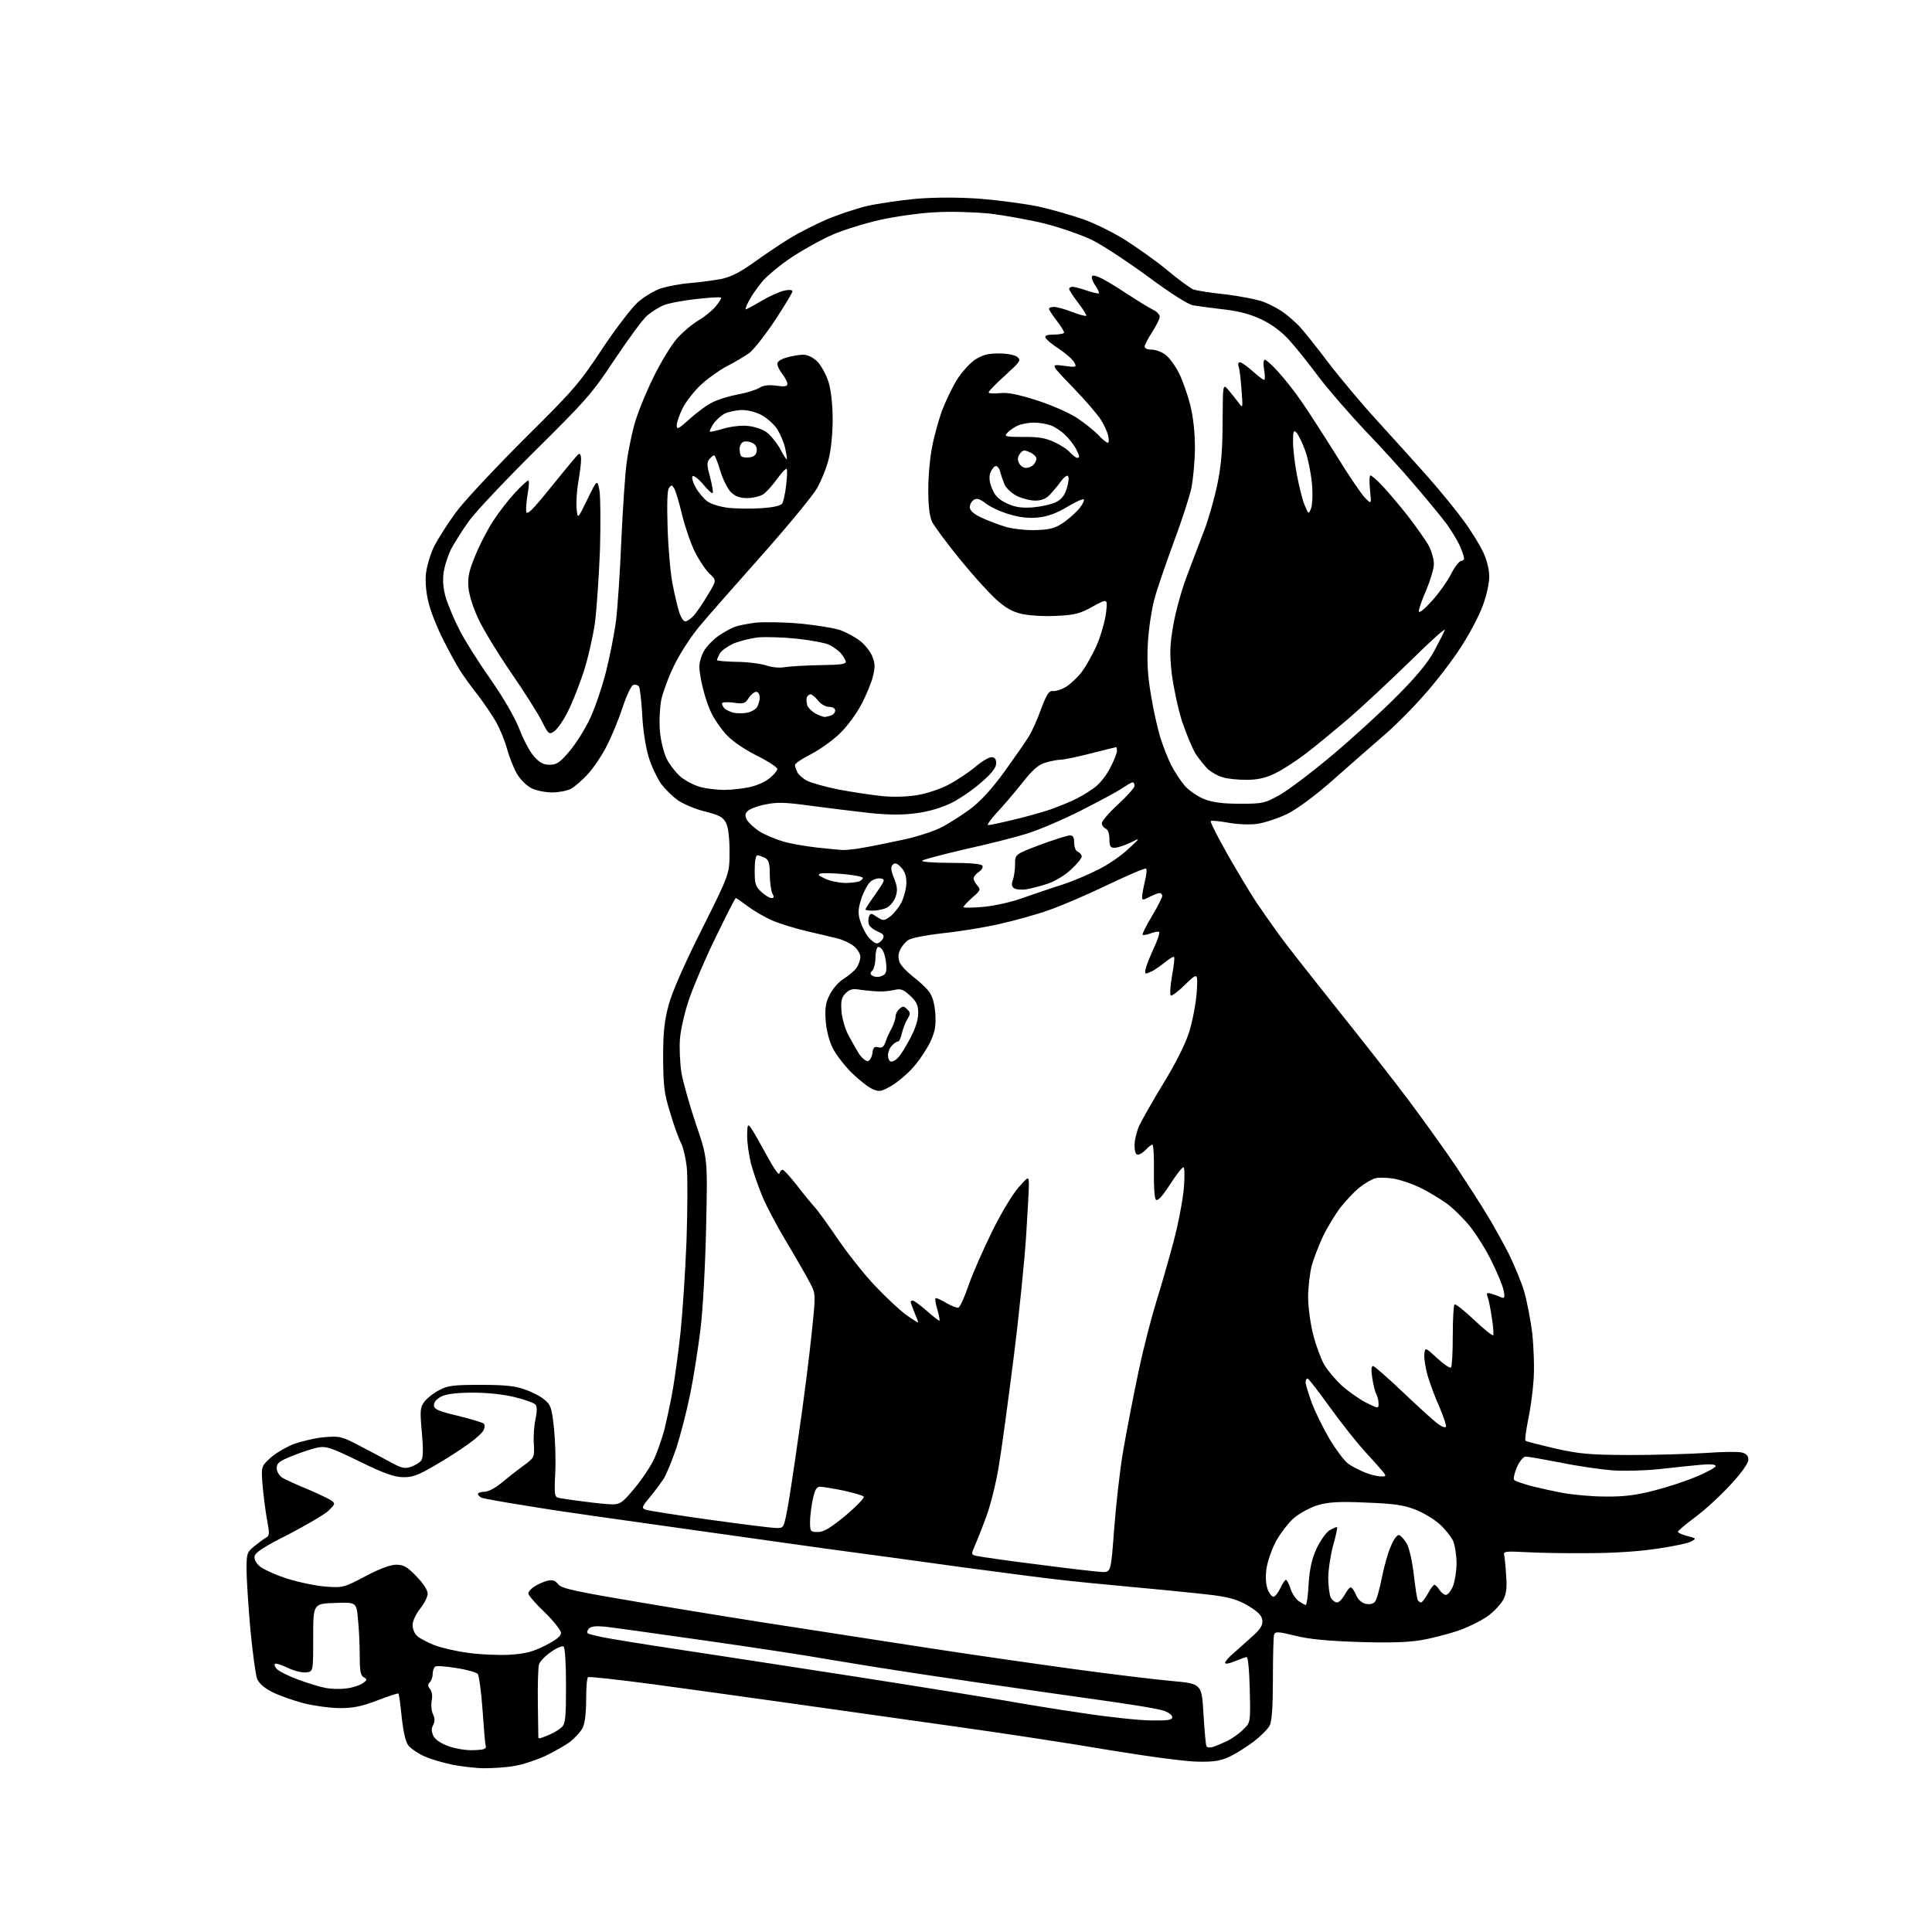 <?xml version="1.0" encoding="UTF-8" standalone="no"?>
<svg 
  version="1.1" 
  xmlns="http://www.w3.org/2000/svg" 
  xmlns:xlink="http://www.w3.org/1999/xlink" 
  xmlns:svg="http://www.w3.org/2000/svg"
  xmlns:rdf="http://www.w3.org/1999/02/22-rdf-syntax-ns#"
  xmlns:cc="http://creativecommons.org/ns#"
  xmlns:dc="http://purl.org/dc/elements/1.1/"
  viewBox="0 0 768 768"
  width="768"
  height="768"
>
<style>svg {background-color: white; }</style>"
<path stroke="none" fill="black" fill-rule="evenodd" d="M192.5,702.9C189.2,702.9 183.5,702.2 179.8,701.5C176.1,700.7 171.2,699.3 168.8,698.2C166.4,697.2 163.7,695.3 162.6,694.2C161.3,692.7 160.5,689.4 159.7,682.8C159.2,677.7 158.6,673.3 158.4,673.2C158.3,673.0 154.5,674.2 150.1,675.9C143.9,678.3 140.5,679.0 135.2,679.0C131.4,679.0 124.9,678.1 120.8,677.1C116.6,676.0 111.0,674.0 108.2,672.6C105.0,671.0 102.9,669.1 102.2,667.3C101.6,665.8 100.4,656.8 99.5,647.5C98.7,638.1 98.0,627.5 98.0,623.8C98.0,617.7 98.2,617.0 100.9,614.8C102.4,613.6 104.5,612.0 105.5,611.4C107.2,610.5 107.2,609.8 106.2,604.4C105.6,601.2 104.8,595.0 104.4,590.7C103.8,583.0 103.8,583.0 107.3,579.7C109.2,577.9 113.4,575.4 116.6,574.1C119.9,572.9 125.4,571.6 129.0,571.3C135.2,570.8 135.9,571.0 143.5,575.0C147.9,577.3 153.6,580.3 156.1,581.7C159.9,583.7 161.1,583.9 163.6,583.0C165.2,582.4 167.0,581.3 167.5,580.5C168.2,579.6 168.3,576.0 167.7,569.5C166.9,560.6 167.0,559.5 168.7,557.2C169.8,555.8 172.4,553.7 174.6,552.6C177.9,550.8 180.3,550.5 191.0,550.5C200.3,550.5 204.8,550.9 208.5,552.3C211.2,553.2 214.8,555.0 216.3,556.3C218.9,558.3 219.3,559.5 220.2,567.5C220.7,572.5 221.0,580.7 220.7,585.8C220.3,594.6 220.4,595.1 222.4,595.5C223.5,595.7 228.0,596.4 232.3,596.9C236.6,597.5 241.6,598.0 243.5,598.0C246.5,598.0 247.6,597.2 252.0,591.9C254.8,588.6 258.2,583.6 259.6,580.8C261.0,578.1 263.0,572.4 264.1,568.3C265.1,564.1 266.7,556.9 267.5,552.1C268.3,547.4 269.7,537.3 270.5,529.8C271.3,522.3 272.4,505.9 272.9,493.3C273.3,480.8 273.4,467.6 273.0,464.0C272.6,460.4 271.6,456.1 270.7,454.3C269.8,452.6 267.8,447.2 266.4,442.3C264.0,434.7 263.7,431.7 263.6,420.5C263.6,410.3 264.1,405.8 265.8,399.5C267.1,394.5 272.1,383.1 279.0,369.4C290.0,347.4 290.0,347.4 290.0,338.6C290.0,333.0 289.5,328.9 288.6,327.1C287.4,324.8 285.9,324.0 280.3,322.6C276.6,321.7 271.8,319.7 269.6,318.2C267.4,316.7 264.4,313.7 262.8,311.6C261.3,309.4 259.0,304.7 257.9,301.1C256.7,297.2 255.6,290.4 255.3,284.3C255.0,278.7 254.4,273.6 254.0,272.9C253.5,272.3 252.5,272.0 251.7,272.3C250.9,272.6 249.0,276.6 247.5,281.2C246.0,285.8 243.2,292.6 241.3,296.3C239.4,300.1 236.0,305.2 233.7,307.7C231.5,310.1 228.4,312.8 226.9,313.6C225.3,314.4 222.0,315.0 219.5,315.0C216.9,315.0 213.3,314.3 211.4,313.4C209.4,312.4 206.9,310.0 205.5,307.6C204.2,305.4 202.4,300.8 201.5,297.5C200.6,294.2 198.6,289.5 197.2,287.0C195.8,284.5 192.6,279.8 190.1,276.5C187.5,273.2 184.2,268.7 182.8,266.4C181.4,264.2 178.3,258.6 176.1,254.1C173.8,249.6 171.2,243.1 170.4,239.7C169.4,235.8 169.0,231.6 169.3,228.2C169.6,225.2 171.1,220.3 172.5,217.3C174.0,214.4 177.9,208.2 181.2,203.7C184.5,199.2 196.8,186.1 208.4,174.5C227.9,155.2 230.4,152.3 239.3,138.8C244.7,130.7 251.1,122.3 253.6,120.1C256.1,117.9 260.3,115.4 262.8,114.6C265.4,113.8 270.6,112.8 274.5,112.5C278.4,112.2 283.9,111.4 286.7,110.9C290.5,110.1 294.1,108.3 299.7,104.3C304.0,101.2 310.4,96.9 314.0,94.7C317.6,92.5 324.1,89.2 328.5,87.3C332.9,85.4 340.1,83.0 344.6,81.9C349.0,80.9 358.0,79.6 364.4,79.0C372.0,78.4 381.1,78.4 389.6,79.0C397.0,79.6 407.4,81.0 412.8,82.1C418.1,83.3 426.2,85.6 430.7,87.2C435.3,88.8 442.9,92.6 447.6,95.6C452.3,98.6 459.8,103.9 464.1,107.5C468.4,111.1 473.0,114.4 474.2,115.0C475.5,115.5 481.2,116.4 487.0,117.0C492.7,117.7 499.6,119.0 502.3,120.0C504.9,121.0 508.7,123.0 510.6,124.5C512.5,125.9 515.2,128.3 516.6,129.8C518.0,131.3 523.2,137.7 528.0,144.1C532.9,150.5 541.7,161.0 547.7,167.5C553.6,174.0 562.7,184.0 567.9,189.9C573.0,195.7 579.5,203.7 582.2,207.5C585.0,211.3 588.3,216.8 589.6,219.5C591.0,222.5 592.0,226.3 592.0,229.2C592.0,231.8 590.9,237.0 589.4,240.8C588.0,244.7 584.1,252.1 580.7,257.3C577.3,262.6 570.7,271.2 566.0,276.4C561.4,281.7 553.8,289.3 549.1,293.2C544.5,297.2 535.7,304.9 529.6,310.3C522.8,316.3 515.9,321.4 511.8,323.5C508.1,325.3 502.6,327.1 499.7,327.5C496.8,327.9 491.6,327.7 488.1,327.0C484.6,326.4 481.6,326.1 481.3,326.4C481.0,326.7 484.0,332.6 488.0,339.7C492.0,346.7 497.1,355.2 499.3,358.5C501.5,361.8 505.6,367.6 508.4,371.5C511.2,375.4 521.6,388.6 531.5,401.0C541.4,413.4 554.4,429.9 560.2,437.7C566.1,445.6 574.5,457.3 578.8,463.7C583.1,470.2 588.8,479.0 591.3,483.2C593.9,487.4 597.7,494.4 599.9,498.7C602.0,503.0 604.7,509.5 605.8,513.1C606.9,516.8 608.4,524.4 609.1,530.1C609.7,535.9 610.0,544.1 609.6,548.8C609.3,553.4 608.3,560.6 607.4,564.7C606.6,568.8 606.1,572.4 606.4,572.7C606.6,573.0 611.9,574.3 618.2,575.8C628.1,578.0 631.8,578.3 647.5,578.4C657.4,578.4 671.0,578.0 677.7,577.6C684.3,577.1 691.0,577.0 692.4,577.4C694.2,577.8 695.0,578.7 695.0,580.3C695.0,581.6 692.3,585.5 688.0,590.1C684.2,594.3 677.9,600.1 674.0,603.0C670.2,605.8 667.0,608.5 667.0,608.9C667.0,609.3 668.7,610.1 670.8,610.6C674.3,611.5 674.4,611.6 672.4,612.7C671.3,613.4 665.2,614.7 658.9,615.6C651.8,616.7 641.5,617.4 631.5,617.4C622.7,617.5 611.5,617.3 606.5,617.0C598.8,616.6 597.6,616.7 597.9,618.0C598.1,618.8 598.5,622.5 598.7,626.1C599.1,630.9 598.8,633.4 597.7,635.7C596.8,637.4 594.3,640.2 592.1,641.9C589.9,643.7 584.6,646.4 580.3,648.0C576.0,649.5 569.0,651.3 564.8,652.0C559.6,652.9 551.3,653.1 539.8,652.7C527.7,652.3 520.2,651.6 514.8,650.2C508.2,648.6 507.0,648.5 506.5,649.7C506.2,650.5 506.0,658.4 506.0,667.3C506.0,678.2 505.6,684.3 504.7,686.0C504.0,687.3 501.2,690.1 498.5,692.2C495.7,694.3 491.5,697.0 489.0,698.2C485.5,699.9 482.8,700.4 476.5,700.3C471.9,700.3 456.8,698.3 441.0,695.7C425.9,693.1 398.9,689.0 381.0,686.5C363.1,684.0 334.1,679.9 316.5,677.4C298.9,674.9 273.3,671.4 259.5,669.5C245.8,667.7 234.2,666.4 233.8,666.7C233.3,666.9 233.0,670.9 233.0,675.6C233.0,681.0 232.5,685.1 231.6,686.9C230.8,688.4 228.5,690.9 226.6,692.4C224.6,693.9 220.1,696.4 216.6,698.1C213.1,699.7 207.6,701.5 204.4,702.0C201.1,702.6 195.8,702.9 192.5,702.9zM188.5,695.7C192.4,695.6 193.4,695.2 193.1,694.0C192.8,693.2 192.3,686.7 191.8,679.5C191.3,672.4 190.4,666.0 189.9,665.4C189.4,664.8 185.6,663.7 181.5,663.1C177.4,662.4 173.6,662.1 173.0,662.5C172.5,662.8 172.0,664.1 172.0,665.4C172.0,666.6 171.5,668.1 170.8,668.8C170.0,669.6 170.0,670.3 171.0,671.5C171.7,672.4 172.0,674.2 171.6,676.0C171.3,677.7 171.5,680.1 172.1,681.4C172.9,683.0 172.9,684.3 172.2,685.7C171.4,687.1 171.5,688.3 172.3,690.1C173.1,691.6 175.3,693.1 178.5,694.2C181.3,695.2 185.7,695.9 188.5,695.7zM482.3,694.4C483.5,694.0 486.1,692.9 488.0,692.0C489.9,691.0 492.8,689.0 494.3,687.4C497.1,684.7 497.1,684.7 496.8,671.6C496.6,663.6 496.1,658.6 495.5,658.7C494.9,658.8 492.8,659.6 490.8,660.4C488.6,661.3 487.0,661.6 487.0,661.0C487.0,660.5 488.4,658.8 490.2,657.3C492.0,655.7 495.4,652.7 497.7,650.6C501.1,647.6 502.0,646.0 501.8,644.1C501.6,642.2 500.1,640.7 496.3,638.4C492.3,636.0 489.0,635.0 482.3,634.1C477.4,633.5 463.6,632.1 451.5,631.0C439.4,629.9 425.4,628.5 420.5,627.9C415.6,627.4 398.4,625.1 382.5,623.0C366.6,620.8 341.8,617.4 327.5,615.5C313.2,613.5 290.5,610.3 277.0,608.4C263.5,606.5 246.0,604.0 238.0,602.9C230.0,601.8 216.6,599.8 208.3,598.4C199.9,597.1 192.4,595.7 191.5,595.4C190.7,595.0 190.0,594.4 190.0,593.9C190.0,593.4 191.2,593.0 192.6,593.0C194.1,593.0 196.9,591.5 199.3,589.5C201.6,587.6 205.5,584.5 208.0,582.7C212.5,579.4 212.5,579.3 212.2,573.9C212.0,570.9 212.3,566.5 212.9,564.0C213.5,561.1 213.5,559.2 212.9,558.4C212.4,557.7 208.7,556.4 204.7,555.4C200.2,554.3 193.9,553.6 188.0,553.6C181.8,553.6 177.5,554.1 175.5,555.1C173.7,556.0 172.5,557.3 172.5,558.5C172.5,560.2 174.0,560.9 182.0,562.8C187.2,564.1 191.9,565.5 192.3,565.9C192.8,566.4 192.7,567.6 192.2,568.6C191.6,569.7 188.8,572.2 185.8,574.3C182.9,576.4 177.0,580.2 172.6,582.7C166.3,586.4 163.9,587.3 160.3,587.2C156.8,587.2 152.6,585.7 143.0,581.0C131.7,575.5 129.8,574.8 126.4,575.4C124.3,575.8 119.8,577.3 116.3,578.7C111.0,580.8 110.0,581.6 110.0,583.6C110.0,585.0 111.0,586.6 112.2,587.4C113.5,588.2 117.9,590.2 122.1,591.9C126.3,593.7 130.5,595.7 131.6,596.4C133.4,597.7 133.3,597.9 130.4,600.7C128.7,602.2 121.5,606.4 114.4,610.1C104.8,614.9 101.4,617.2 101.2,618.7C101.0,620.0 101.9,621.6 103.6,622.9C105.1,624.0 109.9,626.2 114.4,627.6C118.8,629.0 125.7,630.4 129.5,630.7C136.3,631.2 136.7,631.1 145.2,626.6C150.9,623.6 155.2,622.0 157.5,622.0C160.4,622.0 161.9,622.8 165.5,626.6C168.2,629.3 170.0,632.1 170.0,633.5C170.0,634.7 168.7,637.4 167.0,639.5C165.3,641.6 164.0,644.5 164.0,646.0C164.0,647.5 164.8,649.5 165.9,650.4C166.9,651.3 170.0,652.9 172.7,654.0C175.4,655.0 181.3,656.4 185.9,657.0C190.5,657.7 197.9,658.0 202.4,657.8C208.9,657.4 211.8,656.6 216.8,654.1C221.1,651.9 223.0,650.4 223.0,649.1C223.0,648.1 220.1,644.4 216.5,640.9C212.9,637.5 210.0,634.1 210.0,633.4C210.0,632.8 211.1,631.5 212.4,630.7C213.7,629.8 216.0,628.8 217.5,628.4C219.6,627.9 220.7,628.2 221.9,629.8C223.3,631.5 228.4,632.6 257.0,637.4C275.4,640.5 302.0,644.8 316.0,646.9C330.0,649.1 354.8,652.9 371.0,655.4C387.2,657.9 412.4,661.5 427.0,663.5C441.6,665.5 458.9,667.6 465.6,668.2C477.7,669.3 477.7,669.3 478.4,681.3C478.8,687.9 479.3,693.7 479.6,694.2C479.9,694.7 481.1,694.8 482.3,694.4zM214.5,691.0C214.8,691.0 216.5,690.4 218.3,689.6C220.1,688.9 222.3,687.5 223.3,686.6C224.8,685.1 225.0,682.7 225.0,670.0C225.0,661.1 224.6,654.9 224.0,654.5C223.4,654.2 221.2,655.1 219.0,656.7C216.8,658.2 214.7,660.4 214.3,661.5C213.9,662.6 213.7,669.6 213.8,677.0C213.9,684.4 214.0,690.6 214.0,690.8C214.0,690.9 214.2,691.0 214.5,691.0zM457.8,683.9C464.3,684.0 466.0,683.7 466.0,682.6C466.0,681.8 464.5,680.7 462.8,680.1C461.0,679.5 455.0,678.4 449.5,677.6C444.0,676.7 428.0,674.5 414.0,672.5C400.0,670.5 378.1,667.3 365.5,665.4C352.9,663.5 336.2,660.8 328.5,659.5C320.8,658.1 299.0,654.8 280.0,652.1C261.0,649.4 243.2,646.9 240.3,646.6C236.7,646.3 234.8,646.5 234.0,647.5C233.4,648.2 233.3,649.0 233.7,649.3C234.1,649.6 237.0,650.3 240.0,650.9C243.0,651.5 255.8,653.6 268.5,655.5C281.1,657.4 313.1,662.3 339.5,666.4C365.9,670.5 392.9,674.9 399.5,676.0C406.1,677.2 420.1,679.5 430.5,681.0C440.9,682.6 453.2,683.9 457.8,683.9zM137.5,671.2C139.7,671.0 142.6,670.1 143.9,669.3C146.0,667.9 146.1,667.6 144.7,666.8C143.3,666.1 143.0,664.3 143.0,658.2C143.0,654.0 142.7,647.4 142.3,643.7C141.7,636.9 141.7,636.9 133.1,637.2C124.5,637.5 124.5,637.5 124.5,651.0C124.5,664.5 124.5,664.5 121.7,664.8C120.2,665.0 116.9,664.2 114.4,663.0C111.9,661.8 109.6,661.1 109.3,661.4C108.9,661.8 109.3,662.7 110.2,663.6C111.0,664.4 114.8,666.3 118.6,667.7C122.4,669.1 127.3,670.6 129.5,671.0C131.7,671.4 135.3,671.5 137.5,671.2zM519.1,638.0C519.4,638.0 520.0,634.2 520.2,629.6C520.6,623.6 521.5,619.6 523.3,615.7C524.7,612.6 527.0,609.4 528.4,608.4C529.9,607.5 531.2,606.9 531.5,607.1C531.7,607.3 531.0,610.7 529.9,614.5C528.9,618.3 528.0,624.1 528.0,627.3C528.0,630.5 528.5,634.0 529.0,635.1C529.6,636.1 530.7,637.0 531.5,637.0C532.3,637.0 533.6,635.6 534.5,634.0C535.4,632.4 536.4,631.0 536.9,631.0C537.4,631.0 538.3,632.3 539.0,633.9C539.7,635.7 541.2,637.1 542.7,637.5C544.3,637.9 545.8,637.6 546.5,636.8C547.2,636.1 548.4,631.8 549.3,627.2C550.2,622.7 551.8,616.9 553.0,614.4C554.1,611.7 555.5,610.0 556.2,610.2C556.9,610.5 558.3,612.0 559.2,613.6C560.2,615.3 561.4,620.7 562.0,625.9C562.6,631.1 563.3,635.7 563.6,636.1C563.9,636.6 564.5,637.0 564.9,637.0C565.3,637.0 566.5,635.4 567.6,633.5C568.6,631.6 569.8,630.0 570.2,630.0C570.6,630.0 571.5,630.9 572.2,632.0C572.9,633.1 574.1,634.0 574.8,634.0C575.5,634.0 576.8,632.4 577.6,630.5C578.3,628.6 579.0,624.6 579.0,621.5C579.0,618.4 578.4,614.5 577.7,612.7C576.9,610.9 574.5,607.9 572.3,605.9C570.1,603.9 565.6,601.2 562.4,600.0C557.7,598.2 553.7,597.7 543.0,597.3C532.3,596.8 528.2,597.1 523.9,598.3C520.9,599.2 516.7,601.5 514.4,603.4C512.2,605.3 509.0,609.5 507.2,612.7C505.5,615.9 503.8,620.9 503.4,623.8C503.0,627.2 503.2,630.0 504.0,632.0C504.7,633.7 505.8,634.9 506.4,634.7C507.0,634.5 508.2,633.0 509.0,631.2C509.8,629.5 510.8,628.0 511.2,628.0C511.5,628.0 512.4,629.6 513.0,631.5C513.6,633.4 515.1,635.7 516.3,636.5C517.5,637.3 518.7,638.0 519.1,638.0zM438.1,624.9C441.6,625.0 441.6,625.0 442.9,607.8C443.6,598.3 445.2,584.0 446.6,576.0C448.0,568.0 450.7,554.1 452.6,545.1C454.5,536.1 457.7,523.7 459.6,517.6C461.5,511.5 464.6,500.7 466.5,493.6C468.4,486.5 470.2,476.9 470.6,472.3C471.0,467.6 470.9,464.0 470.4,464.0C469.9,464.0 467.5,467.1 465.0,471.0C462.0,475.6 460.2,477.6 459.5,476.9C458.9,476.3 458.6,471.3 458.7,465.5C458.8,459.7 458.5,455.0 458.1,455.0C457.7,455.0 456.5,455.9 455.5,457.0C454.5,458.1 453.1,459.0 452.3,459.0C451.5,459.0 451.0,457.7 451.0,455.2C451.0,453.2 451.9,449.6 452.9,447.4C454.0,445.1 458.3,437.5 462.5,430.6C467.3,422.8 471.2,415.0 472.7,410.3C474.0,406.1 475.4,399.0 475.7,394.6C476.2,386.5 476.2,386.5 471.1,391.4C468.3,394.2 465.7,396.1 465.4,395.7C465.0,395.3 465.2,391.8 465.9,387.9C466.6,384.1 467.0,380.7 466.7,380.4C466.5,380.1 465.0,381.0 463.4,382.3C461.8,383.6 459.5,385.2 458.3,385.9C457.1,386.5 455.8,387.0 455.5,387.0C455.2,387.0 455.1,386.0 455.5,384.8C455.8,383.5 457.3,379.9 458.7,376.8C460.2,373.6 461.1,370.8 460.8,370.5C460.5,370.2 459.0,370.4 457.5,371.0C456.0,371.6 454.5,371.8 454.2,371.6C454.0,371.3 455.6,368.0 457.9,364.2C460.1,360.5 462.0,356.8 462.0,356.2C462.0,355.5 461.5,355.0 461.0,355.0C460.4,355.0 458.6,355.7 457.0,356.5C454.3,357.9 454.0,357.9 454.0,356.5C454.0,355.6 454.5,352.9 455.1,350.4C455.7,347.9 456.0,345.6 455.6,345.3C455.3,344.9 448.4,347.9 440.2,351.8C432.1,355.7 421.6,360.2 416.9,361.8C412.2,363.5 403.2,366.0 396.9,367.4C390.6,368.8 380.6,370.4 374.5,371.0C368.4,371.7 362.5,372.8 361.2,373.6C359.9,374.4 358.4,376.2 357.8,377.6C357.0,379.2 357.0,380.9 357.6,382.5C358.1,383.8 360.5,386.3 362.9,388.2C365.3,390.0 368.2,392.7 369.3,394.2C370.7,396.0 371.5,399.0 371.8,402.9C372.1,407.7 371.8,409.8 369.8,414.2C368.4,417.1 365.4,421.6 363.0,424.3C360.7,426.9 356.8,430.2 354.4,431.6C350.4,433.9 349.6,434.1 347.0,433.0C345.3,432.3 341.6,429.4 338.6,426.5C335.7,423.6 332.2,419.1 330.9,416.4C329.5,413.4 328.4,409.1 328.2,405.4C327.9,400.7 328.2,398.4 329.9,395.3C331.0,393.0 333.5,390.2 335.5,389.0C337.4,387.8 339.7,385.9 340.5,384.7C341.3,383.5 342.0,381.6 342.0,380.4C342.0,379.1 340.8,377.2 339.4,376.1C337.9,374.9 335.1,373.6 333.1,373.1C331.1,372.6 325.7,371.3 320.9,370.2C316.2,369.1 310.0,367.2 307.0,365.9C304.0,364.6 299.7,362.1 297.3,360.3C294.9,358.5 292.8,357.0 292.5,357.0C292.2,357.0 288.6,364.1 284.4,372.8C280.2,381.4 275.5,392.5 273.9,397.3C272.2,402.2 270.6,409.2 270.3,412.9C270.0,416.6 270.3,422.8 270.9,426.6C271.6,430.4 274.2,439.6 276.7,447.0C281.3,460.5 281.3,460.5 280.7,487.5C280.4,502.4 279.4,520.6 278.5,528.0C277.6,535.4 275.8,547.1 274.4,554.0C273.0,560.9 270.5,570.5 268.9,575.5C267.2,580.4 265.0,585.9 263.9,587.7C262.7,589.5 260.2,592.9 258.3,595.2C255.1,599.0 255.0,599.5 256.6,600.1C257.7,600.5 269.1,602.3 282.0,604.1C294.9,605.9 306.9,607.4 308.5,607.4C311.4,607.5 311.5,607.3 312.7,601.5C313.4,598.2 315.5,584.5 317.4,571.0C319.4,557.5 321.7,539.3 322.6,530.5C324.3,514.4 324.3,514.4 322.0,510.0C320.7,507.5 316.7,500.5 313.0,494.3C309.3,488.2 304.8,479.8 303.1,475.7C301.4,471.6 299.3,465.6 298.5,462.4C297.7,459.2 297.0,454.3 297.0,451.5C297.1,446.8 297.2,446.6 298.6,448.5C299.4,449.6 302.2,454.5 304.8,459.3C307.4,464.1 309.6,467.4 309.8,466.5C310.0,465.7 310.6,465.0 311.1,465.0C311.6,465.0 314.1,467.8 316.8,471.2C319.4,474.6 322.6,478.5 323.9,479.9C325.2,481.3 329.4,487.2 333.3,492.9C337.2,498.6 343.8,506.9 348.1,511.4C352.3,515.8 357.8,521.0 360.4,522.8C362.9,524.6 365.0,525.9 365.0,525.7C365.0,525.4 364.3,523.6 363.5,521.7C362.7,519.7 362.0,517.8 362.0,517.5C362.0,517.2 362.4,517.0 362.9,517.0C363.3,517.0 365.8,518.8 368.3,521.0C370.8,523.2 373.1,525.0 373.4,525.0C373.7,525.0 373.3,523.0 372.6,520.5C371.8,518.0 371.6,516.0 372.0,516.0C372.5,516.0 374.5,516.9 376.4,518.1C378.4,519.2 380.4,520.0 381.0,519.8C381.6,519.6 383.4,515.7 385.0,511.0C386.6,506.3 390.9,496.6 394.4,489.5C397.9,482.3 402.7,474.4 404.9,472.0C408.9,467.5 408.9,467.5 409.0,470.8C409.0,472.7 408.5,481.9 407.9,491.3C407.3,500.8 405.1,522.7 402.9,540.0C400.7,557.3 398.1,576.7 397.0,583.0C396.0,589.3 393.8,598.1 392.2,602.5C390.6,606.9 388.5,612.2 387.6,614.2C386.0,617.9 386.0,618.0 388.2,618.5C389.5,618.8 400.4,620.4 412.5,621.9C424.6,623.5 436.1,624.8 438.1,624.9zM325.1,609.0C327.5,609.0 330.1,607.4 336.2,602.4C340.5,598.7 343.8,595.4 343.3,594.9C342.8,594.4 339.2,593.4 335.2,592.5C331.2,591.7 327.0,591.0 326.0,591.0C324.6,591.0 323.9,592.2 323.1,596.0C322.5,598.8 322.0,602.9 322.0,605.0C322.0,608.8 322.2,609.0 325.1,609.0zM638.1,594.9C645.2,595.0 650.2,594.4 657.2,592.6C662.4,591.3 670.1,588.8 674.3,587.0C678.5,585.3 682.0,583.3 682.0,582.8C682.0,582.1 679.8,581.9 675.8,582.3C672.3,582.6 665.0,583.4 659.5,584.0C654.0,584.6 645.7,584.8 641.0,584.5C636.3,584.1 627.0,582.8 620.3,581.4C613.6,580.1 607.3,579.0 606.5,579.0C605.6,579.0 604.1,580.8 603.0,583.2C602.0,585.6 601.5,587.9 601.9,588.3C602.4,588.8 605.4,589.8 608.6,590.7C611.8,591.5 617.6,592.8 621.5,593.5C625.4,594.2 632.8,594.9 638.1,594.9zM548.9,586.9C551.0,587.0 551.1,586.8 549.9,585.2C549.2,584.3 545.8,580.5 542.5,576.9C539.2,573.3 532.9,565.3 528.5,559.2C524.1,553.1 520.2,548.0 519.8,548.0C519.3,548.0 519.0,548.7 519.0,549.5C519.0,550.3 520.1,553.9 521.4,557.5C522.7,561.1 526.0,567.7 528.6,572.2C531.3,576.6 534.6,581.0 536.0,581.9C537.4,582.9 540.3,584.4 542.5,585.3C544.7,586.2 547.6,586.9 548.9,586.9zM574.8,567.1C575.0,566.6 573.8,563.1 572.2,559.3C570.5,555.6 568.4,549.9 567.5,546.8C566.6,543.6 566.0,539.8 566.2,538.3C566.5,535.5 566.5,535.5 571.3,539.9C573.9,542.3 576.4,544.0 576.8,543.6C577.2,543.1 577.5,537.5 577.5,531.0C577.5,524.5 577.8,518.9 578.2,518.5C578.5,518.2 582.0,520.9 585.9,524.6C589.8,528.3 593.3,531.1 593.6,530.8C593.8,530.5 593.6,527.3 593.0,523.7C592.5,520.1 591.7,516.3 591.3,515.4C590.8,514.1 591.1,513.8 592.6,514.2C593.6,514.5 595.4,515.1 596.4,515.6C598.1,516.3 598.3,516.0 597.7,512.9C597.3,511.0 595.2,505.9 593.0,501.5C590.9,497.1 587.0,490.9 584.5,487.7C582.0,484.6 577.8,480.4 575.2,478.5C572.6,476.6 567.8,473.7 564.5,472.1C561.2,470.5 556.4,468.9 553.8,468.5C551.2,468.1 548.0,468.0 546.7,468.4C545.4,468.7 542.6,470.3 540.5,472.0C538.3,473.7 534.8,477.5 532.6,480.3C530.5,483.2 527.4,488.3 525.8,491.7C524.2,495.2 522.2,500.3 521.4,503.2C520.7,506.1 520.0,511.7 520.0,515.6C520.0,519.5 520.9,526.2 522.0,530.5C523.1,534.8 525.1,540.2 526.4,542.5C527.8,544.8 530.9,548.5 533.3,550.7C535.8,553.0 540.1,556.0 542.9,557.5C547.9,560.0 548.0,560.0 548.0,558.0C548.0,556.8 547.6,555.1 547.1,554.2C546.6,553.3 545.9,550.4 545.5,547.8C545.0,544.8 545.1,543.0 545.8,543.0C546.3,543.0 551.9,547.9 558.1,553.8C564.4,559.8 570.6,565.4 572.0,566.3C573.4,567.3 574.6,567.6 574.8,567.1zM345.0,421.8C345.8,421.6 346.6,420.2 346.8,418.6C347.1,416.4 347.5,415.9 349.1,416.3C350.6,416.7 351.3,416.2 352.0,414.2C352.5,412.7 353.6,410.2 354.5,408.7C355.3,407.1 356.0,405.0 356.0,404.0C356.0,403.1 356.7,401.7 357.6,401.0C358.8,399.9 359.4,399.9 360.6,401.2C362.0,402.6 362.0,403.0 360.7,405.1C359.9,406.4 358.9,409.0 358.5,410.8C358.1,412.5 357.5,414.0 357.0,414.0C356.5,414.0 355.4,414.7 354.6,415.6C353.7,416.4 353.0,418.2 353.0,419.6C353.0,420.9 353.6,422.0 354.3,422.0C355.1,422.0 356.4,421.2 357.2,420.2C358.1,419.3 360.2,415.8 361.9,412.6C363.9,408.9 365.0,405.3 365.0,402.8C365.0,399.6 364.4,398.2 361.8,395.8C359.2,393.4 358.1,392.9 355.6,393.5C353.9,393.9 351.1,394.2 349.5,394.1C347.9,394.1 344.6,393.8 342.3,393.5C339.0,392.9 337.8,393.2 336.2,394.8C334.5,396.5 334.2,397.9 334.5,401.9C334.7,404.7 335.9,408.9 337.1,411.2C338.4,413.6 340.3,417.0 341.4,418.8C342.6,420.6 344.2,421.9 345.0,421.8zM350.4,388.0C352.1,387.4 352.5,386.5 352.3,383.6C352.2,381.6 351.6,379.1 351.0,378.0C350.4,376.9 349.5,376.2 348.9,376.5C348.4,376.9 348.0,378.8 348.0,380.9C348.0,382.9 347.4,385.2 346.8,385.8C345.8,386.8 345.8,387.3 346.9,387.9C347.7,388.4 349.3,388.5 350.4,388.0zM348.5,375.0C349.3,375.0 350.3,374.2 350.9,373.3C351.6,371.9 351.3,371.3 348.9,370.3C347.3,369.6 345.7,368.4 345.4,367.5C345.1,366.7 345.1,365.3 345.4,364.4C346.0,362.9 346.3,362.9 348.6,364.5C351.1,366.1 351.4,366.1 353.9,364.3C355.3,363.2 357.3,360.7 358.4,358.6C359.4,356.5 360.3,353.0 360.3,350.8C360.3,348.1 359.6,346.2 358.1,344.7C356.6,343.1 355.7,342.9 354.9,343.7C354.0,344.6 354.1,345.9 355.4,349.1C356.7,352.4 356.9,353.9 356.0,356.5C355.4,358.3 353.8,360.2 352.4,360.9C351.0,361.5 348.6,362.0 347.0,362.0C345.3,362.0 344.0,361.8 344.0,361.5C344.0,361.3 345.8,358.5 348.1,355.3C351.9,349.8 352.0,349.5 350.0,349.2C348.8,349.0 347.0,349.6 346.0,350.5C344.9,351.5 343.3,354.5 342.4,357.2C341.1,361.3 341.0,363.0 341.9,366.0C342.5,368.0 343.9,370.9 345.1,372.4C346.2,373.8 347.8,375.0 348.5,375.0zM390.8,360.5C395.2,360.1 402.2,358.6 407.0,356.8C411.7,355.2 418.6,352.8 422.5,351.6C426.4,350.3 432.6,347.7 436.5,345.7C440.4,343.8 445.8,340.1 448.5,337.5C453.5,332.9 453.5,332.9 449.3,335.0C447.0,336.1 444.2,337.0 443.0,337.0C441.4,337.0 441.0,336.4 441.0,333.5C441.0,331.3 440.4,329.7 439.5,329.4C438.7,329.0 438.0,328.1 438.0,327.2C438.0,326.4 440.9,323.0 444.5,319.7C448.1,316.4 451.0,313.1 451.0,312.4C451.0,311.6 450.7,311.0 450.2,311.0C449.8,311.0 447.9,312.1 446.0,313.4C444.1,314.7 436.6,318.7 429.5,322.3C422.4,325.9 412.9,329.9 408.5,331.3C404.1,332.7 393.1,335.5 384.0,337.5C374.9,339.6 367.1,341.7 366.6,342.1C366.0,342.6 371.0,343.0 377.7,343.0C385.4,343.0 390.1,343.4 390.5,344.1C390.9,344.7 390.3,345.8 389.1,346.6C387.9,347.4 387.0,348.6 387.0,349.2C387.0,349.8 387.7,351.1 388.5,352.0C389.9,353.6 389.8,354.0 386.5,356.8C384.6,358.5 383.0,360.2 383.0,360.6C383.0,360.9 386.5,360.9 390.8,360.5zM306.7,357.0C307.7,357.0 307.8,356.5 307.0,355.1C306.5,354.0 306.0,350.6 306.0,347.6C306.0,343.2 305.6,341.9 304.1,341.0C303.0,340.5 301.7,340.0 301.1,340.0C300.4,340.0 300.0,342.4 300.0,346.0C300.0,351.3 300.3,352.4 302.6,354.5C304.1,355.9 305.9,357.0 306.7,357.0zM408.0,353.5C406.1,353.8 403.9,353.6 403.1,353.1C402.2,352.5 402.0,351.5 402.6,349.9C403.1,348.6 403.5,345.7 403.5,343.5C403.5,339.6 403.5,339.6 413.5,335.8C419.0,333.8 424.3,332.1 425.2,332.1C426.5,332.0 427.0,332.8 427.0,335.0C427.0,336.8 427.6,338.3 428.5,338.6C429.3,339.0 430.0,339.8 430.0,340.5C430.0,341.2 428.1,343.5 425.7,345.7C423.3,348.0 419.2,350.4 416.4,351.3C413.7,352.2 409.9,353.2 408.0,353.5zM335.7,351.0C338.0,351.0 340.5,350.7 341.4,350.4C342.3,350.1 343.0,349.4 343.0,349.0C343.0,348.5 339.7,347.9 335.7,347.5C331.6,347.1 327.5,347.0 326.4,347.2C324.9,347.6 325.2,348.0 328.0,349.3C329.9,350.2 333.4,350.9 335.7,351.0zM335.0,337.9C336.4,337.9 340.0,337.6 343.0,337.0C346.0,336.5 353.0,335.1 358.5,333.9C364.0,332.8 371.0,330.5 374.0,329.0C377.0,327.5 382.3,324.1 385.7,321.6C389.8,318.5 394.4,313.5 399.3,306.7C403.4,301.0 407.8,294.7 409.0,292.7C410.3,290.6 412.5,285.7 413.9,281.7C416.0,276.1 417.0,274.5 418.5,274.7C419.6,274.8 421.6,274.2 423.1,273.4C424.6,272.7 427.4,270.2 429.4,267.9C431.3,265.6 434.3,260.3 436.1,256.2C437.8,252.1 439.4,246.3 439.7,243.3C440.3,237.9 440.3,237.9 434.4,241.1C429.4,243.9 427.2,244.5 420.1,244.8C415.5,245.1 409.4,244.7 406.4,244.1C402.4,243.2 399.8,241.7 396.0,238.3C393.1,235.7 386.6,228.5 381.4,222.1C376.3,215.8 371.4,209.2 370.5,207.4C369.5,205.2 369.0,201.1 369.0,194.6C369.0,189.3 369.7,181.5 370.6,177.3C371.4,173.1 373.2,166.8 374.4,163.4C375.7,159.9 378.3,154.5 380.1,151.4C382.0,148.3 385.3,144.6 387.4,143.1C390.5,141.1 392.6,140.5 397.0,140.5C400.4,140.5 403.4,141.1 404.4,141.9C406.0,143.2 405.5,143.8 399.6,149.2C395.9,152.5 393.0,155.5 393.0,156.0C393.0,156.4 394.9,156.5 397.3,156.3C400.5,155.9 404.4,156.7 412.0,159.1C417.7,160.9 424.8,164.0 427.9,166.0C431.0,168.0 434.8,171.1 436.5,172.8C438.1,174.6 439.9,176.0 440.4,176.0C440.8,176.0 440.9,174.8 440.5,173.2C440.2,171.7 438.9,168.9 437.7,167.0C436.6,165.1 431.6,159.3 426.6,154.1C417.5,144.7 417.5,144.7 422.8,145.4C427.9,146.1 428.1,146.0 427.0,144.0C426.4,142.9 423.7,140.5 421.0,138.7C418.3,137.0 415.8,134.9 415.6,134.2C415.2,133.4 416.3,133.0 419.0,133.0C421.2,133.0 423.0,132.6 423.0,132.2C423.0,131.7 421.7,129.6 420.0,127.4C418.4,125.3 417.0,123.2 417.0,122.8C417.0,122.3 417.9,122.0 419.0,122.0C420.1,122.0 423.3,122.9 426.2,124.0C429.0,125.1 431.6,125.8 431.8,125.5C432.0,125.3 430.6,123.0 428.6,120.4C426.6,117.8 425.0,115.3 425.0,114.9C425.0,114.4 425.6,114.0 426.4,114.0C427.1,114.0 429.7,114.7 432.0,115.5C434.4,116.3 436.5,116.8 436.8,116.6C437.0,116.3 436.5,115.1 435.6,113.8C434.7,112.6 434.0,111.0 434.0,110.3C434.0,109.4 434.7,109.3 436.7,110.1C438.2,110.7 443.1,113.5 447.5,116.5C452.0,119.4 456.8,122.4 458.3,123.1C459.8,123.8 461.0,125.0 461.0,125.9C461.0,126.8 459.6,129.5 458.0,132.0C456.4,134.5 455.0,137.1 455.0,137.8C455.0,138.5 456.2,139.0 457.9,139.0C459.4,139.0 461.9,139.9 463.4,141.1C464.9,142.3 467.2,145.4 468.6,148.2C470.0,150.9 472.0,156.6 473.1,160.8C474.3,165.7 475.0,171.6 475.0,177.9C475.0,183.2 474.3,190.4 473.6,194.0C472.8,197.6 469.6,207.5 466.4,216.0C463.3,224.5 459.8,234.6 458.8,238.5C457.8,242.3 456.6,250.0 456.3,255.6C455.9,262.9 456.2,268.6 457.5,276.1C458.4,281.8 460.1,289.4 461.2,293.0C462.3,296.6 464.3,301.6 465.6,304.2C466.9,306.8 469.4,310.5 471.0,312.4C472.7,314.3 476.2,316.7 478.8,317.7C482.2,319.0 486.2,319.5 493.0,319.5C502.0,319.5 502.8,319.3 508.7,316.0C512.1,314.1 521.6,306.9 529.7,300.1C537.9,293.2 549.5,282.6 555.5,276.5C563.0,269.0 567.6,263.4 570.0,259.0C571.9,255.4 573.9,251.6 574.3,250.5C574.7,249.4 568.7,254.8 560.8,262.6C552.9,270.3 541.8,280.7 536.0,285.7C530.2,290.6 522.4,297.1 518.5,300.0C514.6,302.9 509.2,306.4 506.5,307.6C503.0,309.3 499.7,310.0 495.5,310.0C492.2,310.0 488.0,309.6 486.1,309.0C484.2,308.5 481.6,307.0 480.2,305.8C478.9,304.5 476.7,301.8 475.3,299.7C474.0,297.6 471.6,291.8 469.9,286.8C468.3,281.8 466.5,273.3 465.8,267.9C464.9,259.8 465.0,256.6 466.4,248.5C467.3,243.2 469.8,234.1 472.1,228.2C474.3,222.3 477.5,214.0 479.1,209.8C480.6,205.6 482.9,197.6 484.0,192.1C485.5,184.8 486.0,178.2 486.0,167.3C486.1,152.5 486.1,152.5 488.3,155.0C489.5,156.4 491.3,158.7 492.3,160.0C494.1,162.5 494.1,162.4 493.5,154.7C493.2,150.4 492.7,146.3 492.3,145.5C492.0,144.7 492.3,144.0 492.9,144.0C493.5,144.0 495.7,145.6 497.9,147.5C500.0,149.4 502.1,151.0 502.5,151.0C502.9,151.0 502.9,149.2 502.5,147.0C502.1,144.7 502.2,143.0 502.8,143.0C503.3,143.0 505.7,145.1 508.1,147.8C510.5,150.4 514.7,155.7 517.3,159.5C520.0,163.4 526.2,173.0 531.2,181.0C536.1,189.0 541.3,196.6 542.7,198.0C545.2,200.5 545.2,200.5 544.6,194.8C544.3,191.6 544.3,189.0 544.8,189.0C545.2,189.0 547.2,190.7 549.2,192.8C551.2,194.8 555.8,200.3 559.5,204.9C563.1,209.6 567.0,215.1 568.1,217.2C569.1,219.2 570.0,222.4 570.0,224.2C570.0,226.0 568.6,230.6 567.0,234.5C565.3,238.3 564.0,242.1 564.0,243.0C564.1,243.9 566.2,242.2 569.0,239.1C571.7,236.2 575.2,231.3 576.7,228.4C578.2,225.4 580.1,223.0 580.8,223.0C581.4,223.0 582.0,222.5 582.0,222.0C582.0,221.4 581.3,219.3 580.5,217.4C579.7,215.4 577.3,211.5 575.3,208.6C573.2,205.8 567.5,198.8 562.5,193.0C557.6,187.2 548.6,177.3 542.5,171.0C536.5,164.6 528.2,155.1 524.1,149.7C520.1,144.3 514.8,137.7 512.3,135.0C509.6,132.0 505.5,128.9 501.7,127.1C497.3,125.0 492.8,123.7 486.5,123.0C481.6,122.4 476.1,121.7 474.4,121.4C472.5,121.2 465.3,116.6 456.4,110.0C448.2,104.0 438.2,97.4 434.1,95.4C430.0,93.4 421.6,90.5 415.4,88.9C409.3,87.4 399.3,85.6 393.4,84.9C387.2,84.3 377.8,84.0 371.5,84.4C365.4,84.7 355.7,86.1 349.9,87.4C344.0,88.7 335.7,91.3 331.4,93.1C327.1,94.9 319.7,99.0 314.8,102.2C310.0,105.4 304.5,110.0 302.7,112.3C300.8,114.6 298.5,118.0 297.6,119.8C296.7,121.5 296.2,123.0 296.4,123.0C296.7,123.0 299.5,121.5 302.7,119.6C305.9,117.7 310.0,115.9 311.8,115.5C313.7,115.1 315.0,115.2 315.0,115.8C315.0,116.4 311.9,121.5 308.1,127.3C304.3,133.0 299.7,138.9 297.9,140.3C296.0,141.6 292.1,144.0 289.1,145.5C286.2,147.0 281.5,150.3 278.8,152.8C276.0,155.4 272.7,159.6 271.4,162.2C270.1,164.8 269.0,167.9 269.0,169.1C269.0,170.9 269.7,170.6 274.2,166.5C277.1,163.9 281.1,160.9 283.3,159.9C285.4,158.8 290.0,157.4 293.3,156.8C296.7,156.2 300.5,155.0 301.8,154.2C303.4,153.2 305.4,152.9 308.5,153.3C311.9,153.8 313.0,153.6 313.0,152.6C313.0,151.9 312.1,150.1 311.0,148.7C309.9,147.3 309.0,145.5 309.0,144.6C309.0,143.7 310.5,142.7 312.8,142.1C314.8,141.5 317.8,141.0 319.3,141.0C321.1,141.0 323.2,142.1 325.0,143.8C326.5,145.4 328.5,149.1 329.4,152.0C330.4,155.3 331.0,161.1 331.0,167.0C331.0,172.4 330.3,179.2 329.4,182.5C328.6,185.8 326.5,191.1 324.7,194.2C322.9,197.3 312.9,209.4 302.5,221.1C292.1,232.8 280.9,245.5 277.7,249.4C274.5,253.3 270.1,260.1 268.0,264.5C265.8,268.9 263.6,275.0 262.9,278.0C262.3,281.0 262.0,286.4 262.3,290.3C262.6,294.2 263.8,299.1 265.0,301.6C266.2,304.0 268.8,307.3 270.7,308.9C272.7,310.5 276.2,312.3 278.6,312.9C280.9,313.5 285.1,314.0 287.9,314.0C290.6,314.0 295.2,313.5 298.0,312.9C300.8,312.3 304.4,310.7 306.0,309.3C307.7,307.9 309.0,306.3 309.0,305.7C309.0,305.0 305.2,302.5 300.5,300.2C295.1,297.4 290.7,294.3 288.4,291.7C286.4,289.4 284.0,285.9 283.0,283.9C282.0,282.0 280.4,277.6 279.6,274.3C278.7,270.9 278.0,266.8 278.0,265.0C278.0,263.2 278.9,260.3 280.0,258.5C281.1,256.7 283.7,254.1 285.7,252.7C287.8,251.3 290.6,249.7 292.0,249.2C293.4,248.7 297.2,247.9 300.5,247.5C303.9,247.2 311.8,247.3 318.2,247.9C324.6,248.5 331.7,249.7 334.1,250.5C336.4,251.4 339.9,253.2 341.8,254.7C343.7,256.1 345.9,258.9 346.7,260.8C347.9,263.7 347.9,265.2 347.0,268.9C346.4,271.4 344.3,276.5 342.3,280.2C340.3,284.0 336.5,289.1 333.6,291.8C330.7,294.6 325.5,298.2 322.2,299.9C318.8,301.6 316.0,303.5 316.0,304.1C316.0,304.7 316.5,306.0 317.0,307.1C317.6,308.1 319.3,309.6 320.9,310.4C322.4,311.2 328.2,312.8 333.6,313.9C339.0,314.9 346.9,316.1 351.1,316.5C355.6,316.9 361.3,316.7 365.0,316.0C368.5,315.4 373.9,313.6 376.9,312.0C380.0,310.4 384.7,307.3 387.4,305.1C390.0,302.8 393.1,301.0 394.1,301.0C395.4,301.0 396.0,301.7 396.0,303.4C396.0,305.1 394.3,307.4 390.2,310.9C387.1,313.7 381.7,317.4 378.4,319.1C374.5,321.0 369.3,322.6 364.6,323.2C359.1,324.0 353.9,324.0 345.8,323.2C339.6,322.5 329.0,321.2 322.2,320.3C312.0,318.9 308.9,318.8 304.2,319.8C301.1,320.4 298.0,321.6 297.2,322.4C296.1,323.5 296.1,324.2 296.9,325.9C297.6,327.1 299.8,329.1 301.9,330.5C304.0,331.8 308.2,333.6 311.3,334.5C314.3,335.4 320.3,336.4 324.6,336.9C329.0,337.4 333.6,337.8 335.0,337.9zM392.8,328.0C393.4,328.0 397.8,327.1 402.7,325.9C407.5,324.8 414.2,322.9 417.5,321.8C420.8,320.6 425.6,318.7 428.1,317.4C430.6,316.1 434.2,313.9 435.9,312.4C437.7,310.9 440.2,307.6 441.5,304.9C442.9,302.2 444.0,299.4 444.0,298.5C444.0,297.7 443.9,297.0 443.7,297.0C443.6,297.0 439.0,298.1 433.6,299.5C428.2,300.9 422.8,302.0 421.6,302.0C420.5,302.0 417.8,302.5 415.8,303.1C412.9,303.9 410.7,305.7 406.3,311.3C403.1,315.3 398.6,320.6 396.1,323.2C393.7,325.9 392.2,328.0 392.8,328.0zM218.5,304.0C221.3,304.0 222.6,303.1 226.4,298.6C228.9,295.7 232.6,289.8 234.6,285.5C236.6,281.2 239.5,272.7 241.0,266.6C242.5,260.5 244.3,251.4 244.9,246.5C245.5,241.6 246.5,227.2 247.0,214.5C247.6,201.8 248.5,188.1 249.1,184.0C249.6,179.9 251.0,173.1 252.1,169.0C253.2,164.9 256.5,156.6 259.5,150.5C262.4,144.4 266.7,137.4 269.0,134.7C271.3,132.1 275.2,128.8 277.6,127.4C280.0,126.0 283.1,123.5 284.5,121.8C285.9,120.1 286.9,118.5 286.6,118.3C286.3,118.0 281.8,118.3 276.5,118.9C271.2,119.5 265.4,120.6 263.7,121.4C261.9,122.1 259.1,123.9 257.3,125.4C255.6,126.8 249.8,134.7 244.4,142.8C235.4,156.4 233.0,159.1 212.9,179.0C201.0,190.8 189.1,203.4 186.5,207.0C183.9,210.6 180.7,215.7 179.3,218.3C178.0,221.0 176.6,225.3 176.3,228.0C175.9,231.3 176.3,234.6 177.4,238.2C178.4,241.1 180.7,246.7 182.7,250.5C184.6,254.3 190.1,263.1 195.0,270.0C200.4,277.8 204.7,285.3 206.5,289.9C208.0,293.9 210.6,298.8 212.2,300.6C214.5,303.2 216.0,304.0 218.5,304.0zM220.3,290.7C218.3,292.1 218.0,291.9 215.5,286.9C214.1,284.0 208.6,275.3 203.3,267.6C198.0,259.9 192.1,250.2 190.2,246.1C188.1,241.7 186.5,236.6 186.2,233.5C185.9,229.4 186.4,226.9 189.0,220.7C190.7,216.5 193.9,210.3 196.1,207.0C198.3,203.6 202.1,198.7 204.7,195.9C207.2,193.2 209.6,191.0 210.0,191.0C210.4,191.0 210.3,193.3 209.8,196.1C209.3,198.9 209.0,202.1 209.2,203.3C209.4,205.0 211.5,203.0 219.3,193.3C224.7,186.6 229.5,180.8 230.0,180.5C230.6,180.1 231.0,181.1 231.0,182.6C231.0,184.1 230.5,188.1 229.9,191.5C229.3,194.8 229.0,199.6 229.2,202.0C229.6,206.5 229.6,206.5 233.5,198.5C237.4,190.5 237.4,190.5 238.3,195.0C238.7,197.5 238.8,208.1 238.5,218.5C238.1,228.9 237.2,242.0 236.5,247.6C235.7,253.1 233.7,261.9 232.0,267.1C230.3,272.3 227.5,279.4 225.7,282.9C224.0,286.4 221.5,289.9 220.3,290.7zM327.7,285.0C328.3,285.0 329.5,284.7 330.4,284.4C331.3,284.1 332.0,283.2 332.0,282.4C332.0,281.6 331.0,281.0 329.6,281.0C328.2,281.0 326.3,279.9 325.2,278.5C324.1,277.1 322.8,276.0 322.2,276.0C321.7,276.0 321.0,276.6 320.7,277.2C320.5,277.9 320.6,279.3 320.9,280.4C321.3,281.4 322.7,282.8 324.1,283.6C325.4,284.3 327.0,284.9 327.7,285.0zM296.5,283.4C298.1,283.2 300.1,282.2 300.8,281.3C301.4,280.4 302.0,278.6 302.0,277.3C302.0,276.0 301.4,275.0 300.6,275.0C299.9,275.0 298.5,276.1 297.6,277.5C296.2,279.7 295.5,279.9 291.5,279.3C288.7,279.0 287.0,279.1 287.0,279.7C287.0,280.3 287.6,281.2 288.2,281.8C288.9,282.3 290.4,283.0 291.5,283.3C292.6,283.6 294.9,283.6 296.5,283.4zM312.0,265.2C313.9,264.9 320.2,264.5 326.0,264.4C334.4,264.3 336.4,264.0 336.2,262.9C336.0,262.1 335.1,260.7 334.2,259.6C333.3,258.6 331.3,257.2 329.8,256.4C328.3,255.6 322.4,254.5 316.8,253.9C311.1,253.3 304.1,253.1 301.1,253.4C298.1,253.8 293.7,254.9 291.4,255.9C289.1,257.0 286.7,258.7 286.1,259.8C285.5,261.0 285.0,262.1 285.0,262.4C285.0,262.7 288.5,263.0 292.8,263.1C297.0,263.1 302.3,263.8 304.5,264.5C306.9,265.3 309.9,265.6 312.0,265.2zM272.4,247.0C273.1,247.0 274.6,246.0 275.7,244.8C276.9,243.5 279.4,239.8 281.3,236.6C284.9,230.7 284.9,230.7 282.1,228.1C280.5,226.6 277.9,222.7 276.3,219.5C274.6,216.2 272.3,209.4 271.1,204.5C269.9,199.5 268.5,194.8 267.9,194.0C267.1,192.7 266.9,192.7 265.9,194.0C265.2,195.0 265.1,200.6 265.4,210.5C265.7,218.8 266.6,228.9 267.5,232.9C268.3,237.0 269.5,241.9 270.1,243.7C270.7,245.5 271.7,247.0 272.4,247.0zM412.2,210.7C417.8,210.5 419.6,209.9 423.1,207.5C425.4,205.8 428.2,203.3 429.3,201.8C430.5,200.3 431.1,198.8 430.8,198.5C430.5,198.2 427.5,199.5 424.2,201.5C420.1,204.0 416.5,205.3 412.8,205.7C409.1,206.1 405.4,205.7 401.4,204.5C398.2,203.6 394.0,201.7 392.1,200.3C389.5,198.3 388.3,197.9 387.1,198.7C386.2,199.3 385.5,200.6 385.5,201.6C385.5,202.9 387.0,204.3 390.0,205.7C392.5,206.9 397.0,208.6 400.0,209.5C403.1,210.3 408.4,210.9 412.2,210.7zM521.2,202.0C521.7,200.6 521.9,196.3 521.5,192.0C521.1,187.9 519.9,182.0 518.8,179.0C517.7,176.0 516.1,172.8 515.4,172.0C514.2,170.8 514.0,171.3 514.0,175.7C514.0,178.5 514.7,184.5 515.6,189.1C516.5,193.7 517.8,199.0 518.7,201.0C520.2,204.5 520.2,204.5 521.2,202.0zM302.8,202.0C307.6,201.7 310.4,201.0 311.0,200.1C311.4,199.3 312.2,196.0 312.5,192.8C312.9,189.5 313.0,186.7 312.7,186.4C312.4,186.1 310.7,187.9 308.9,190.4C307.1,192.9 304.6,195.7 303.4,196.5C302.1,197.3 299.2,198.0 297.0,198.0C294.0,198.0 292.3,197.3 290.5,195.6C289.2,194.3 287.3,190.4 286.3,187.1C285.3,183.7 284.2,181.0 283.9,181.0C283.5,181.0 282.7,181.7 282.0,182.5C280.9,183.8 281.0,185.1 282.3,189.8C283.1,192.9 283.6,195.7 283.3,196.0C283.0,196.3 281.3,194.7 279.5,192.5C277.6,190.3 275.8,188.9 275.3,189.3C274.9,189.8 275.4,191.7 276.5,193.7C277.6,195.7 279.7,198.2 281.2,199.3C282.7,200.4 286.3,201.5 289.7,201.9C292.9,202.2 298.8,202.3 302.8,202.0zM410.5,201.7C413.9,201.4 418.0,200.5 419.8,199.6C422.0,198.5 423.3,196.8 424.1,194.0C424.8,191.8 425.0,189.7 424.5,189.2C424.1,188.8 422.8,189.8 421.6,191.5C420.5,193.1 418.5,195.4 417.3,196.7C415.8,198.3 413.9,199.0 411.5,199.0C409.5,199.0 406.2,198.1 404.1,197.1C401.9,195.9 399.8,193.9 399.2,192.3C398.6,190.8 397.8,188.5 397.5,187.2C397.1,185.9 396.3,185.1 395.7,185.3C395.0,185.5 394.1,186.8 393.6,188.1C393.1,189.8 393.3,191.7 394.4,194.3C395.5,197.1 397.1,198.6 400.2,200.1C403.5,201.6 405.9,202.0 410.5,201.7zM407.8,186.0C408.8,186.0 410.1,185.5 410.8,184.8C411.5,184.1 412.0,183.0 412.0,182.3C412.0,181.6 410.8,180.4 409.4,179.8C407.2,178.8 406.6,178.8 405.4,180.4C404.5,181.7 404.4,182.8 405.1,184.1C405.6,185.2 406.9,186.0 407.8,186.0zM312.8,182.6C312.9,182.4 312.6,180.4 312.1,178.1C311.6,175.8 310.1,172.4 308.9,170.5C307.6,168.6 304.9,166.2 302.9,165.1C300.8,163.9 297.4,163.0 295.1,163.0C292.8,163.0 289.6,163.7 288.1,164.4C286.6,165.2 284.5,167.1 283.6,168.5C282.6,170.0 282.0,171.3 282.2,171.6C282.4,171.8 284.8,171.2 287.5,170.4C290.3,169.6 294.6,169.0 297.1,169.3C299.7,169.5 303.1,170.6 304.7,171.8C306.3,173.0 308.7,175.9 310.1,178.4C311.4,180.9 312.6,182.8 312.8,182.6zM298.0,181.8C299.7,181.6 300.6,180.8 300.8,179.3C301.0,177.9 300.4,176.7 299.1,176.1C298.0,175.5 296.4,175.3 295.6,175.6C294.7,175.9 294.0,177.2 294.0,178.4C294.0,179.7 294.3,181.0 294.7,181.4C295.1,181.8 296.6,182.0 298.0,181.8zM428.2,182.0C428.6,182.0 429.0,181.8 429.0,181.5C429.0,181.1 428.4,179.7 427.6,178.2C426.8,176.7 424.9,174.3 423.3,172.8C421.8,171.3 419.2,169.6 417.7,169.1C416.1,168.5 413.1,168.0 410.9,168.0C408.7,168.0 405.7,168.6 404.1,169.4C402.6,170.2 400.8,171.5 400.2,172.3C399.1,173.5 400.1,173.7 406.7,173.7C412.6,173.6 415.6,174.1 419.0,175.7C421.5,176.8 424.4,178.7 425.4,179.9C426.5,181.0 427.7,182.0 428.2,182.0z" />

</svg>